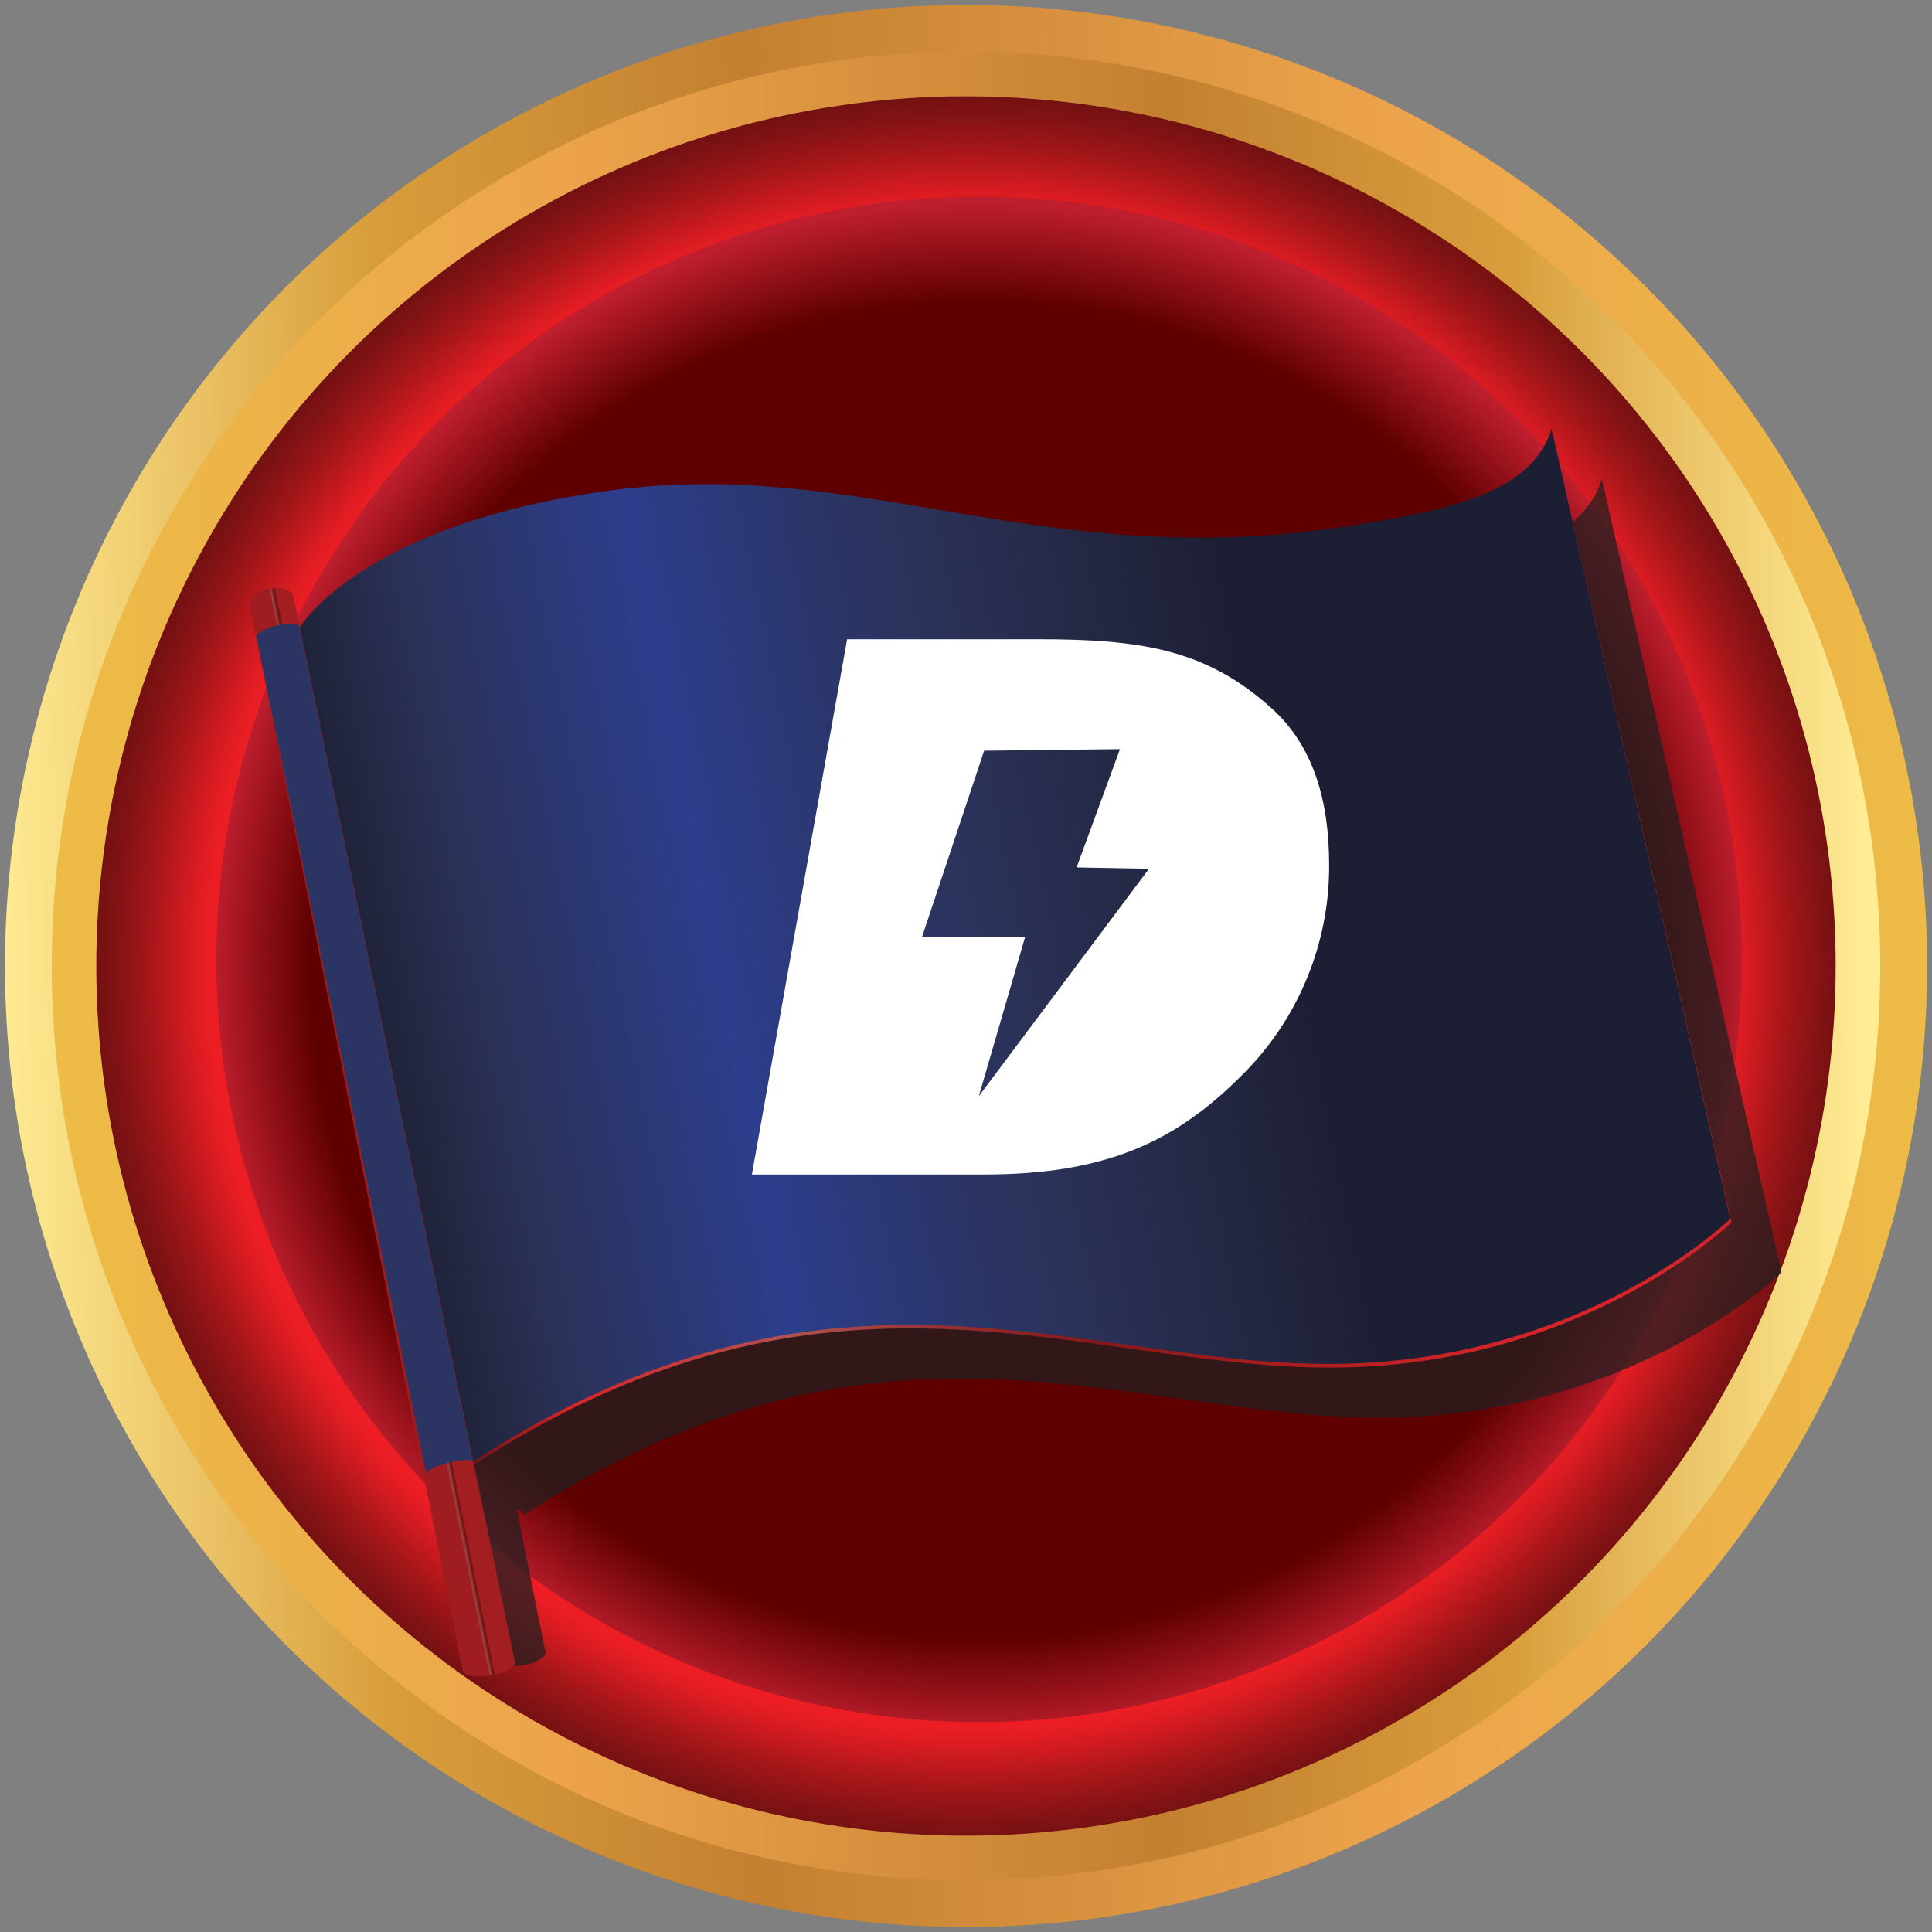 <?xml version="1.0" encoding="UTF-8"?>
<svg width="196px" height="196px" viewBox="0 0 196 196" version="1.1" xmlns="http://www.w3.org/2000/svg" xmlns:xlink="http://www.w3.org/1999/xlink">
    <rect x="0" y="0" width="196" height="196" fill="#808080" stroke="none"/>
    <!-- Generator: Sketch 61.2 (89653) - https://sketch.com -->
    <title>DynamicLeadershipPath</title>
    <desc>Created with Sketch.</desc>
    <defs>
        <linearGradient x1="50.576%" y1="99.993%" x2="49.424%" y2="-0%" id="linearGradient-1">
            <stop stop-color="#EDBC46" offset="0%"></stop>
            <stop stop-color="#EDA44C" offset="27%"></stop>
            <stop stop-color="#C48031" offset="61%"></stop>
            <stop stop-color="#D89D3B" offset="80%"></stop>
            <stop stop-color="#FFED95" offset="100%"></stop>
        </linearGradient>
        <linearGradient x1="0.005%" y1="50%" x2="100%" y2="50%" id="linearGradient-2">
            <stop stop-color="#EDBC46" offset="0%"></stop>
            <stop stop-color="#EDA44C" offset="27%"></stop>
            <stop stop-color="#C48031" offset="61%"></stop>
            <stop stop-color="#D89D3B" offset="80%"></stop>
            <stop stop-color="#FFED95" offset="100%"></stop>
        </linearGradient>
        <radialGradient cx="50.142%" cy="50.152%" fx="50.142%" fy="50.152%" r="49.946%" id="radialGradient-3">
            <stop stop-color="#7D1416" offset="0%"></stop>
            <stop stop-color="#981819" offset="9%"></stop>
            <stop stop-color="#C61F1F" offset="26%"></stop>
            <stop stop-color="#E22323" offset="39%"></stop>
            <stop stop-color="#ED2524" offset="46%"></stop>
            <stop stop-color="#EC1E24" offset="87%"></stop>
            <stop stop-color="#DB1C22" offset="89%"></stop>
            <stop stop-color="#A41619" offset="94%"></stop>
            <stop stop-color="#811214" offset="98%"></stop>
            <stop stop-color="#741112" offset="100%"></stop>
        </radialGradient>
        <radialGradient cx="49.301%" cy="50%" fx="49.301%" fy="50%" r="50%" id="radialGradient-4">
            <stop stop-color="#5E0000" offset="0%"></stop>
            <stop stop-color="#5E0000" offset="61%"></stop>
            <stop stop-color="#5E0000" offset="87%"></stop>
            <stop stop-color="#BE1E2D" offset="100%"></stop>
        </radialGradient>
        <linearGradient x1="1.363%" y1="55.932%" x2="98.265%" y2="41.968%" id="linearGradient-5">
            <stop stop-color="#4D1211" offset="0%"></stop>
            <stop stop-color="#521312" offset="2%"></stop>
            <stop stop-color="#601414" offset="4%"></stop>
            <stop stop-color="#781718" offset="6%"></stop>
            <stop stop-color="#991B1D" offset="8%"></stop>
            <stop stop-color="#C32024" offset="11%"></stop>
            <stop stop-color="#D82327" offset="12%"></stop>
            <stop stop-color="#AE524F" offset="29%"></stop>
            <stop stop-color="#912829" offset="43%"></stop>
            <stop stop-color="#851719" offset="50%"></stop>
            <stop stop-color="#D52427" offset="78%"></stop>
        </linearGradient>
        <linearGradient x1="1.364%" y1="55.93%" x2="98.292%" y2="41.964%" id="linearGradient-6">
            <stop stop-color="#1C1F33" offset="0%"></stop>
            <stop stop-color="#1E2238" offset="4%"></stop>
            <stop stop-color="#242946" offset="8%"></stop>
            <stop stop-color="#2B3156" offset="12%"></stop>
            <stop stop-color="#2C3E8D" offset="29%"></stop>
            <stop stop-color="#2B3567" offset="42%"></stop>
            <stop stop-color="#2B3156" offset="50%"></stop>
            <stop stop-color="#1C1F33" offset="70%"></stop>
        </linearGradient>
        <linearGradient x1="49.319%" y1="50.527%" x2="50.865%" y2="49.24%" id="linearGradient-7">
            <stop stop-color="#9F1D21" offset="0%"></stop>
            <stop stop-color="#A21E21" offset="12%"></stop>
            <stop stop-color="#994845" offset="29%"></stop>
            <stop stop-color="#7F2222" offset="60%"></stop>
            <stop stop-color="#731112" offset="78%"></stop>
            <stop stop-color="#761213" offset="85%"></stop>
            <stop stop-color="#811517" offset="90%"></stop>
            <stop stop-color="#931A1C" offset="96%"></stop>
            <stop stop-color="#A21E21" offset="99%"></stop>
        </linearGradient>
    </defs>
    <g id="PathwaysPaths" stroke="none" stroke-width="1" fill="none" fill-rule="evenodd">
        <g id="PathwaysPaths-Copy" transform="translate(-63, -40)">
            <g id="DynamicLeadershipPath" transform="translate(62, 39)">
                <g id="Dynamic-Leadership-Path">
                    <circle id="Oval" fill="url(#linearGradient-1)" fill-rule="nonzero" transform="translate(99.005, 98.999) rotate(-89.34) translate(-99.005, -98.999) " cx="99.005" cy="98.999" r="97.5"></circle>
                    <path d="M191.75,99 C191.744,150.223 150.216,191.744 98.993,191.74 C47.77,191.736 6.25,150.21 6.25,98.987 C6.25,47.764 47.777,6.24 99,6.24 C123.601,6.24 147.193,16.013 164.588,33.409 C181.982,50.806 191.753,74.399 191.75,99 Z" id="Shape" fill="url(#linearGradient-2)" fill-rule="nonzero"></path>
                    <circle id="Oval" fill="url(#radialGradient-3)" fill-rule="nonzero" transform="translate(98.999, 99) rotate(-0.12) translate(-98.999, -99) " cx="98.999" cy="99" r="88.23"></circle>
                    <circle id="Oval" fill="url(#radialGradient-4)" fill-rule="nonzero" transform="translate(100.325, 98.326) rotate(-89.64) translate(-100.325, -98.326) " cx="100.325" cy="98.326" r="77.38"></circle>
                    <g id="Group" transform="translate(26, 44)" fill-rule="nonzero">
                        <g opacity="0.75" style="mix-blend-mode: multiply;" transform="translate(5, 5)" fill="#231F20" id="Shape">
                            <path d="M5.52,21.2 C5.52,21.2 11.63,10.6 37.16,7.2 C62.88,3.78 80.79,15.56 111.59,10.88 C122.45,9.23 130.54,7.38 132.59,0.96 L150.73,81.09 C150.73,81.09 135.73,95.82 110.01,95.82 C84.29,95.82 59.56,82.12 23.13,105.7 L5.52,21.2 Z"></path>
                            <path d="M5.44,20.84 C5.44,20.84 11.55,10.24 37.08,6.84 C62.79,3.43 80.71,15.21 111.5,10.53 C122.37,8.88 130.5,7.02 132.5,0.61 L150.63,80.73 C150.63,80.73 135.63,95.46 109.92,95.46 C84.21,95.46 59.47,81.77 23.04,105.34 L5.44,20.84 Z"></path>
                            <path d="M25.371,119.759 L4.81,17.4 C4.81,17.4 4.19,16.4 2.18,16.85 C0.17,17.3 0.41,18.49 0.41,18.49 L20.031,120.439 C20.031,120.829 20.971,121.269 23.211,120.909 C24.217,120.743 24.937,120.359 25.371,119.759 Z"></path>
                            <path d="M20.63,105.47 C21.92,105.17 22.98,105.11 23.08,105.35 L5.45,20.63 L5.45,20.63 C5.27,20.31 4.27,20.27 3.12,20.56 C1.97,20.85 1,21.4 1.12,21.77 L18.34,106.6 C18.28,106.34 19.31,105.78 20.63,105.47 Z"></path>
                            <path d="M104,28.94 C97.33,22.94 90.78,21.94 80.23,21.94 L61,21.94 L51.35,76.24 L75,76.24 C87.56,76.24 94.54,72.75 101.06,66.24 C106.805,60.602 110.022,52.879 109.98,44.83 C109.94,38.25 108.3,32.74 104,28.94 Z M74.3,68.3 L79,52.17 L68.62,52.17 L74.93,33.25 L88.72,33.1 L84.32,45.1 L91.65,45.25 L74.3,68.3 Z"></path>
                        </g>
                        <path d="M5.42,21.1 C5.42,21.1 11.54,10.51 37.07,7.1 C62.78,3.68 80.7,15.46 111.49,10.78 C122.35,9.13 130.49,7.28 132.49,0.86 L150.66,81 C150.66,81 135.66,95.74 109.95,95.74 C84.24,95.74 59.49,82 23.06,105.61 L5.42,21.1 Z" id="Shape" fill="url(#linearGradient-5)"></path>
                        <path d="M5.34,20.75 C5.34,20.75 11.46,10.15 36.98,6.75 C62.7,3.33 80.61,15.11 111.41,10.43 C122.27,8.78 130.41,6.93 132.41,0.51 L150.54,80.64 C150.54,80.64 135.54,95.37 109.82,95.37 C84.1,95.37 59.41,81.68 23,105.26 L5.34,20.75 Z" id="Shape" fill="url(#linearGradient-6)"></path>
                        <path d="M4.72,17.3 C4.72,17.3 4.09,16.3 2.08,16.76 C0.07,17.22 0.32,18.39 0.32,18.39 L21.938,126.446 C21.938,126.836 22.867,127.286 25.117,126.916 C26.124,126.75 26.844,126.37 27.277,125.776 L4.72,17.3 Z" id="Shape" fill="url(#linearGradient-7)"></path>
                        <path d="M20.53,105.38 C21.83,105.08 22.89,105.02 22.98,105.26 L5.36,20.54 L5.36,20.54 C5.19,20.21 4.19,20.18 3.04,20.46 C1.89,20.74 0.92,21.3 1.04,21.67 L18.24,106.5 C18.19,106.25 19.22,105.69 20.53,105.38 Z" id="Shape" fill="#2B3462"></path>
                        <path d="M104,28.85 C97.33,22.85 90.77,21.85 80.22,21.85 L60.94,21.85 L51.28,76.15 L74.86,76.15 C87.43,76.15 94.41,72.66 100.92,66.15 C106.663,60.511 109.88,52.788 109.84,44.74 C109.84,38.15 108.21,32.64 104,28.85 Z M74.3,68.21 L78.99,52.08 L68.53,52.08 L74.84,33.16 L88.62,33 L84.22,45 L91.56,45.14 L74.3,68.21 Z" id="Shape" fill="#FFFFFF"></path>
                    </g>
                </g>
            </g>
        </g>
    </g>
</svg>